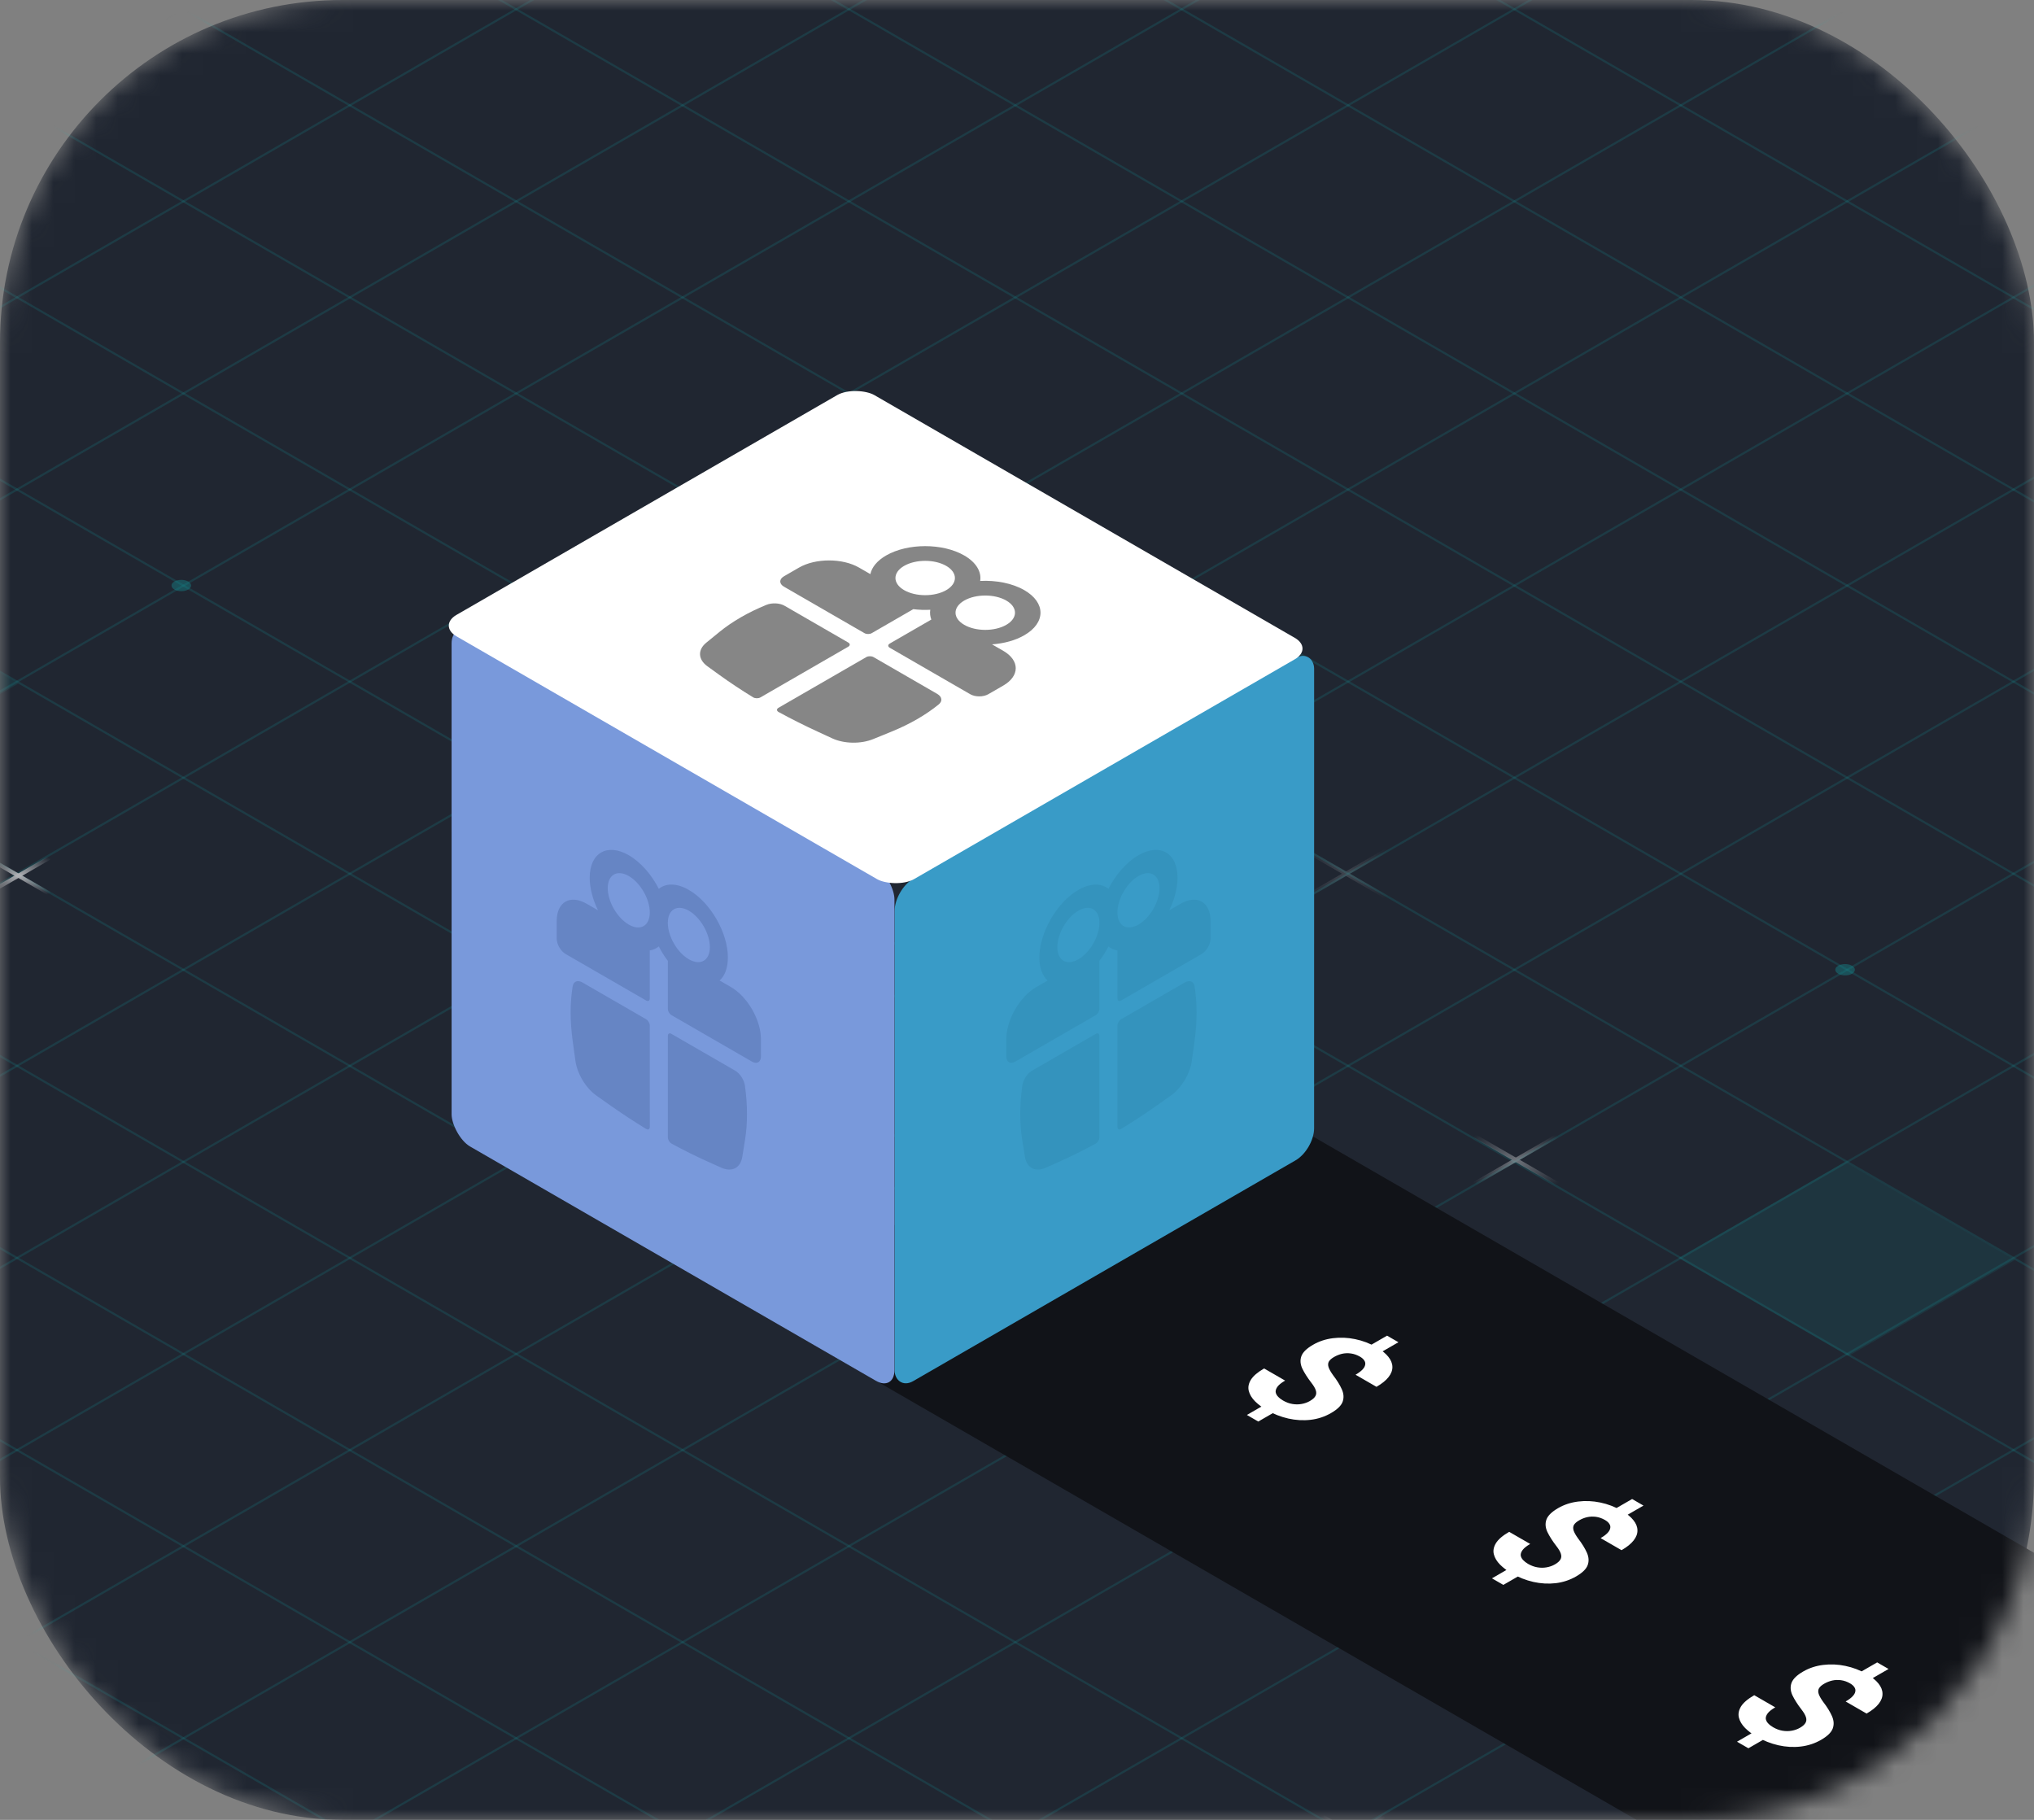 <svg width="95" height="85" viewBox="0 0 95 85" fill="none" xmlns="http://www.w3.org/2000/svg">
<rect x="0" y="0" width="95" height="85" fill="#808080" stroke="none"/>
<mask id="mask0_96_1296" style="mask-type:alpha" maskUnits="userSpaceOnUse" x="0" y="0" width="95" height="85">
<rect width="95" height="85" rx="16" fill="#202631"/>
</mask>
<g mask="url(#mask0_96_1296)">
<rect width="95" height="85" rx="16" fill="#202631"/>
<g opacity="0.64">
<g clip-path="url(#clip0_96_1296)">
<g opacity="0.5" clip-path="url(#clip1_96_1296)">
<line y1="-0.056" x2="143.566" y2="-0.056" transform="matrix(-0.866 0.5 -0.866 -0.5 47.322 -22)" stroke="#0BCACA" stroke-opacity="0.4" stroke-width="0.112"/>
<line y1="-0.056" x2="143.566" y2="-0.056" transform="matrix(-0.866 0.5 -0.866 -0.5 55.093 -17.514)" stroke="#0BCACA" stroke-opacity="0.4" stroke-width="0.112"/>
<line y1="-0.056" x2="143.566" y2="-0.056" transform="matrix(-0.866 0.5 -0.866 -0.5 62.864 -13.028)" stroke="#0BCACA" stroke-opacity="0.4" stroke-width="0.112"/>
<line y1="-0.056" x2="143.566" y2="-0.056" transform="matrix(-0.866 0.5 -0.866 -0.5 70.635 -8.541)" stroke="#0BCACA" stroke-opacity="0.4" stroke-width="0.112"/>
<line y1="-0.056" x2="143.566" y2="-0.056" transform="matrix(-0.866 0.5 -0.866 -0.5 78.406 -4.055)" stroke="#0BCACA" stroke-opacity="0.4" stroke-width="0.112"/>
<line y1="-0.056" x2="143.566" y2="-0.056" transform="matrix(-0.866 0.5 -0.866 -0.5 86.177 0.431)" stroke="#0BCACA" stroke-opacity="0.4" stroke-width="0.112"/>
<line y1="-0.056" x2="143.566" y2="-0.056" transform="matrix(-0.866 0.5 -0.866 -0.5 93.948 4.917)" stroke="#0BCACA" stroke-opacity="0.4" stroke-width="0.112"/>
<line y1="-0.056" x2="143.566" y2="-0.056" transform="matrix(-0.866 0.5 -0.866 -0.5 101.719 9.403)" stroke="#0BCACA" stroke-opacity="0.4" stroke-width="0.112"/>
<line y1="-0.056" x2="143.566" y2="-0.056" transform="matrix(-0.866 0.5 -0.866 -0.5 109.49 13.89)" stroke="#0BCACA" stroke-opacity="0.4" stroke-width="0.112"/>
<line y1="-0.056" x2="143.566" y2="-0.056" transform="matrix(-0.866 0.5 -0.866 -0.5 117.261 18.376)" stroke="#0BCACA" stroke-opacity="0.4" stroke-width="0.112"/>
<line y1="-0.056" x2="143.566" y2="-0.056" transform="matrix(-0.866 0.5 -0.866 -0.5 125.031 22.862)" stroke="#0BCACA" stroke-opacity="0.4" stroke-width="0.112"/>
<line y1="-0.056" x2="143.566" y2="-0.056" transform="matrix(-0.866 0.5 -0.866 -0.5 132.802 27.348)" stroke="#0BCACA" stroke-opacity="0.4" stroke-width="0.112"/>
<line y1="-0.056" x2="143.566" y2="-0.056" transform="matrix(-0.866 0.5 -0.866 -0.5 140.573 31.834)" stroke="#0BCACA" stroke-opacity="0.4" stroke-width="0.112"/>
<line y1="-0.056" x2="143.566" y2="-0.056" transform="matrix(-0.866 0.5 -0.866 -0.5 148.344 36.321)" stroke="#0BCACA" stroke-opacity="0.4" stroke-width="0.112"/>
<line y1="-0.056" x2="143.566" y2="-0.056" transform="matrix(-0.866 0.5 -0.866 -0.5 156.115 40.807)" stroke="#0BCACA" stroke-opacity="0.4" stroke-width="0.112"/>
<line y1="-0.056" x2="143.566" y2="-0.056" transform="matrix(-0.866 0.5 -0.866 -0.5 163.886 45.293)" stroke="#0BCACA" stroke-opacity="0.4" stroke-width="0.112"/>
<line y1="-0.056" x2="143.566" y2="-0.056" transform="matrix(-0.866 0.5 -0.866 -0.5 171.657 49.779)" stroke="#0BCACA" stroke-opacity="0.4" stroke-width="0.112"/>
</g>
<g opacity="0.5" clip-path="url(#clip2_96_1296)">
<line y1="-0.056" x2="143.566" y2="-0.056" transform="matrix(0.866 0.5 -0.866 0.5 47.322 -22)" stroke="#0BCACA" stroke-opacity="0.4" stroke-width="0.112"/>
<line y1="-0.056" x2="143.566" y2="-0.056" transform="matrix(0.866 0.5 -0.866 0.5 39.552 -17.514)" stroke="#0BCACA" stroke-opacity="0.4" stroke-width="0.112"/>
<line y1="-0.056" x2="143.566" y2="-0.056" transform="matrix(0.866 0.5 -0.866 0.5 31.781 -13.028)" stroke="#0BCACA" stroke-opacity="0.4" stroke-width="0.112"/>
<line y1="-0.056" x2="143.566" y2="-0.056" transform="matrix(0.866 0.5 -0.866 0.5 24.01 -8.541)" stroke="#0BCACA" stroke-opacity="0.4" stroke-width="0.112"/>
<line y1="-0.056" x2="143.566" y2="-0.056" transform="matrix(0.866 0.5 -0.866 0.5 16.239 -4.055)" stroke="#0BCACA" stroke-opacity="0.4" stroke-width="0.112"/>
<line y1="-0.056" x2="143.566" y2="-0.056" transform="matrix(0.866 0.5 -0.866 0.5 8.468 0.431)" stroke="#0BCACA" stroke-opacity="0.4" stroke-width="0.112"/>
<line y1="-0.056" x2="143.566" y2="-0.056" transform="matrix(0.866 0.5 -0.866 0.5 0.697 4.917)" stroke="#0BCACA" stroke-opacity="0.4" stroke-width="0.112"/>
<line y1="-0.056" x2="143.566" y2="-0.056" transform="matrix(0.866 0.5 -0.866 0.5 -7.074 9.403)" stroke="#0BCACA" stroke-opacity="0.4" stroke-width="0.112"/>
<line y1="-0.056" x2="143.566" y2="-0.056" transform="matrix(0.866 0.5 -0.866 0.5 -14.845 13.89)" stroke="#0BCACA" stroke-opacity="0.4" stroke-width="0.112"/>
<line y1="-0.056" x2="143.566" y2="-0.056" transform="matrix(0.866 0.5 -0.866 0.5 -22.616 18.376)" stroke="#0BCACA" stroke-opacity="0.4" stroke-width="0.112"/>
<line y1="-0.056" x2="143.566" y2="-0.056" transform="matrix(0.866 0.5 -0.866 0.5 -30.387 22.862)" stroke="#0BCACA" stroke-opacity="0.4" stroke-width="0.112"/>
<line y1="-0.056" x2="143.566" y2="-0.056" transform="matrix(0.866 0.5 -0.866 0.5 -38.157 27.348)" stroke="#0BCACA" stroke-opacity="0.4" stroke-width="0.112"/>
<line y1="-0.056" x2="143.566" y2="-0.056" transform="matrix(0.866 0.5 -0.866 0.5 -45.928 31.834)" stroke="#0BCACA" stroke-opacity="0.4" stroke-width="0.112"/>
<line y1="-0.056" x2="143.566" y2="-0.056" transform="matrix(0.866 0.5 -0.866 0.5 -53.699 36.321)" stroke="#0BCACA" stroke-opacity="0.4" stroke-width="0.112"/>
<line y1="-0.056" x2="143.566" y2="-0.056" transform="matrix(0.866 0.5 -0.866 0.5 -61.47 40.807)" stroke="#0BCACA" stroke-opacity="0.4" stroke-width="0.112"/>
<line y1="-0.056" x2="143.566" y2="-0.056" transform="matrix(0.866 0.5 -0.866 0.5 -69.241 45.293)" stroke="#0BCACA" stroke-opacity="0.4" stroke-width="0.112"/>
<line y1="-0.056" x2="143.566" y2="-0.056" transform="matrix(0.866 0.5 -0.866 0.5 -77.012 49.779)" stroke="#0BCACA" stroke-opacity="0.4" stroke-width="0.112"/>
</g>
</g>
<g opacity="0.21">
<path d="M64.807 39.685L60.922 41.928" stroke="url(#paint0_linear_96_1296)" stroke-width="0.187"/>
<path d="M64.807 41.928L60.922 39.685" stroke="url(#paint1_linear_96_1296)" stroke-width="0.187"/>
</g>
<path d="M64.645 84.828L61.731 86.51" stroke="url(#paint2_linear_96_1296)" stroke-width="0.187"/>
<path d="M64.645 86.51L61.731 84.828" stroke="url(#paint3_linear_96_1296)" stroke-width="0.187"/>
<path d="M79.701 66.976L77.111 68.472" stroke="url(#paint4_linear_96_1296)" stroke-width="0.187"/>
<path d="M79.701 68.472L77.111 66.976" stroke="url(#paint5_linear_96_1296)" stroke-width="0.187"/>
<path d="M2.316 40.059L-0.598 41.742" stroke="url(#paint6_linear_96_1296)" stroke-width="0.187"/>
<path d="M2.316 41.742L-0.598 40.059" stroke="url(#paint7_linear_96_1296)" stroke-width="0.187"/>
<g opacity="0.54">
<path d="M72.74 53.05L68.854 55.294" stroke="url(#paint8_linear_96_1296)" stroke-width="0.187"/>
<path d="M72.74 55.294L68.854 53.05" stroke="url(#paint9_linear_96_1296)" stroke-width="0.187"/>
</g>
<circle cx="0.374" cy="0.374" r="0.374" transform="matrix(0.866 0.5 -0.866 0.5 39.552 35.947)" fill="#0BCACA" fill-opacity="0.4"/>
<circle cx="0.374" cy="0.374" r="0.374" transform="matrix(0.866 0.5 -0.866 0.5 86.177 44.919)" fill="#0BCACA" fill-opacity="0.4"/>
<circle cx="0.374" cy="0.374" r="0.374" transform="matrix(0.866 0.5 -0.866 0.5 63.026 67.444)" fill="#0BCACA" fill-opacity="0.4"/>
<circle cx="0.374" cy="0.374" r="0.374" transform="matrix(0.866 0.5 -0.866 0.5 8.468 26.974)" fill="#0BCACA" fill-opacity="0.4"/>
<rect width="9.16" height="8.973" transform="matrix(0.866 0.5 -0.866 0.5 86.177 54.265)" fill="#0BCACA" fill-opacity="0.15"/>
<rect width="9.16" height="8.973" transform="matrix(0.866 0.5 -0.866 0.5 -7.074 27.348)" fill="#0BCACA" fill-opacity="0.15"/>
<rect width="9.16" height="8.973" transform="matrix(0.866 0.5 -0.866 0.5 78.568 76.79)" fill="#0BCACA" fill-opacity="0.15"/>
</g>
<rect width="84.18" height="23.193" transform="matrix(0.866 0.5 -0.866 0.5 55.132 49.507)" fill="#111318"/>
<path d="M53.87 55.06L52.864 55.64L52.333 55.334L53.338 54.753L53.87 55.06ZM48.24 58.235L47.324 58.764L46.792 58.458L47.709 57.928L48.24 58.235ZM49.733 57.806C49.862 57.732 49.949 57.654 49.992 57.574C50.037 57.495 50.043 57.406 50.009 57.305C49.977 57.205 49.907 57.086 49.797 56.947C49.616 56.711 49.476 56.491 49.378 56.288C49.285 56.084 49.272 55.892 49.337 55.709C49.406 55.526 49.587 55.349 49.883 55.178C50.164 55.016 50.476 54.913 50.816 54.871C51.157 54.829 51.501 54.844 51.849 54.916C52.201 54.989 52.535 55.116 52.851 55.298C53.092 55.437 53.273 55.584 53.396 55.739C53.521 55.892 53.584 56.05 53.587 56.211C53.591 56.371 53.532 56.53 53.41 56.687C53.287 56.844 53.098 56.996 52.844 57.143L51.866 56.579C52.002 56.5 52.108 56.422 52.183 56.345C52.258 56.267 52.302 56.192 52.316 56.118C52.332 56.046 52.318 55.978 52.275 55.914C52.234 55.848 52.167 55.789 52.074 55.735C51.935 55.655 51.794 55.605 51.651 55.585C51.508 55.566 51.37 55.571 51.236 55.601C51.106 55.631 50.982 55.68 50.864 55.749C50.748 55.816 50.667 55.886 50.622 55.959C50.579 56.034 50.573 56.122 50.605 56.225C50.639 56.326 50.709 56.45 50.816 56.599C50.998 56.834 51.134 57.055 51.225 57.26C51.316 57.464 51.329 57.657 51.263 57.84C51.197 58.022 51.016 58.199 50.721 58.369C50.428 58.538 50.11 58.643 49.767 58.684C49.426 58.723 49.078 58.703 48.724 58.625C48.372 58.545 48.035 58.412 47.712 58.225C47.503 58.105 47.322 57.969 47.17 57.818C47.02 57.666 46.924 57.505 46.88 57.336C46.837 57.167 46.869 56.994 46.976 56.817C47.085 56.639 47.292 56.461 47.596 56.286L48.578 56.852C48.412 56.948 48.295 57.04 48.227 57.13C48.161 57.218 48.13 57.301 48.135 57.38C48.144 57.458 48.18 57.532 48.243 57.6C48.307 57.668 48.386 57.729 48.479 57.783C48.624 57.867 48.769 57.92 48.915 57.944C49.062 57.969 49.206 57.969 49.344 57.944C49.487 57.919 49.617 57.873 49.733 57.806Z" fill="white"/>
<path d="M65.315 62.691L64.31 63.271L63.779 62.964L64.784 62.384L65.315 62.691ZM59.686 65.866L58.769 66.395L58.238 66.088L59.154 65.559L59.686 65.866ZM61.178 65.437C61.308 65.362 61.394 65.285 61.438 65.205C61.483 65.126 61.489 65.036 61.455 64.935C61.423 64.835 61.352 64.716 61.243 64.577C61.062 64.341 60.922 64.121 60.824 63.918C60.731 63.715 60.717 63.522 60.783 63.34C60.851 63.156 61.033 62.979 61.328 62.809C61.61 62.646 61.921 62.544 62.262 62.502C62.603 62.46 62.947 62.475 63.295 62.547C63.647 62.619 63.981 62.746 64.296 62.929C64.537 63.068 64.719 63.215 64.842 63.369C64.967 63.523 65.03 63.68 65.033 63.841C65.037 64.001 64.978 64.16 64.855 64.317C64.733 64.475 64.544 64.627 64.29 64.774L63.312 64.209C63.448 64.131 63.554 64.052 63.629 63.975C63.704 63.898 63.748 63.822 63.761 63.749C63.777 63.677 63.764 63.609 63.721 63.544C63.68 63.479 63.613 63.419 63.52 63.365C63.381 63.285 63.24 63.236 63.097 63.216C62.954 63.196 62.815 63.201 62.681 63.231C62.552 63.262 62.428 63.311 62.31 63.379C62.194 63.446 62.113 63.516 62.068 63.59C62.025 63.664 62.019 63.753 62.051 63.855C62.085 63.956 62.155 64.081 62.262 64.229C62.444 64.465 62.58 64.685 62.671 64.89C62.762 65.095 62.774 65.288 62.709 65.47C62.643 65.653 62.462 65.829 62.167 65.999C61.874 66.169 61.556 66.274 61.213 66.314C60.872 66.354 60.524 66.334 60.17 66.255C59.818 66.175 59.48 66.042 59.158 65.856C58.949 65.735 58.768 65.6 58.616 65.449C58.466 65.296 58.369 65.136 58.326 64.967C58.283 64.797 58.315 64.624 58.422 64.447C58.531 64.269 58.737 64.092 59.042 63.916L60.023 64.483C59.857 64.579 59.74 64.671 59.672 64.76C59.606 64.848 59.576 64.931 59.58 65.01C59.589 65.089 59.626 65.162 59.689 65.23C59.753 65.299 59.831 65.359 59.925 65.413C60.07 65.497 60.215 65.551 60.361 65.575C60.508 65.6 60.651 65.6 60.79 65.575C60.933 65.55 61.063 65.504 61.178 65.437Z" fill="white"/>
<path d="M76.761 70.321L75.756 70.901L75.225 70.594L76.23 70.014L76.761 70.321ZM71.132 73.496L70.215 74.025L69.684 73.719L70.6 73.189L71.132 73.496ZM72.624 73.067C72.754 72.993 72.84 72.915 72.883 72.835C72.929 72.757 72.934 72.667 72.9 72.566C72.869 72.466 72.798 72.347 72.689 72.208C72.507 71.972 72.368 71.752 72.27 71.549C72.177 71.345 72.163 71.153 72.229 70.97C72.297 70.787 72.479 70.61 72.774 70.439C73.056 70.276 73.367 70.174 73.708 70.132C74.049 70.09 74.393 70.105 74.741 70.177C75.093 70.25 75.427 70.377 75.742 70.559C75.983 70.698 76.165 70.845 76.288 71C76.413 71.153 76.476 71.311 76.478 71.472C76.483 71.632 76.424 71.791 76.301 71.948C76.179 72.105 75.99 72.257 75.736 72.404L74.758 71.84C74.894 71.761 75 71.683 75.075 71.606C75.15 71.528 75.194 71.453 75.207 71.379C75.223 71.307 75.21 71.239 75.166 71.175C75.126 71.109 75.059 71.05 74.966 70.996C74.827 70.916 74.686 70.866 74.543 70.846C74.4 70.827 74.261 70.832 74.127 70.862C73.998 70.892 73.874 70.941 73.756 71.01C73.64 71.076 73.559 71.147 73.514 71.22C73.471 71.295 73.465 71.383 73.497 71.486C73.531 71.587 73.601 71.711 73.708 71.859C73.89 72.096 74.026 72.316 74.117 72.52C74.208 72.725 74.22 72.919 74.154 73.101C74.089 73.283 73.908 73.46 73.613 73.63C73.32 73.799 73.001 73.904 72.659 73.945C72.318 73.984 71.97 73.965 71.616 73.886C71.264 73.806 70.926 73.673 70.604 73.486C70.395 73.366 70.214 73.23 70.062 73.079C69.912 72.927 69.815 72.766 69.772 72.597C69.729 72.428 69.761 72.255 69.868 72.078C69.977 71.9 70.183 71.722 70.488 71.547L71.469 72.113C71.303 72.209 71.186 72.302 71.118 72.391C71.052 72.478 71.022 72.562 71.026 72.641C71.035 72.719 71.072 72.793 71.135 72.861C71.199 72.929 71.277 72.99 71.37 73.044C71.516 73.128 71.661 73.181 71.807 73.205C71.954 73.23 72.097 73.23 72.236 73.205C72.379 73.18 72.508 73.134 72.624 73.067Z" fill="white"/>
<path d="M88.207 77.952L87.202 78.532L86.67 78.225L87.675 77.645L88.207 77.952ZM82.578 81.127L81.661 81.656L81.129 81.349L82.046 80.82L82.578 81.127ZM84.07 80.698C84.2 80.623 84.286 80.546 84.329 80.466C84.375 80.387 84.38 80.297 84.346 80.196C84.314 80.097 84.244 79.977 84.135 79.838C83.953 79.602 83.814 79.382 83.716 79.179C83.623 78.976 83.609 78.783 83.675 78.601C83.743 78.417 83.925 78.24 84.22 78.07C84.502 77.907 84.813 77.805 85.154 77.763C85.495 77.721 85.839 77.736 86.186 77.808C86.538 77.88 86.872 78.007 87.188 78.19C87.429 78.329 87.611 78.476 87.734 78.63C87.858 78.784 87.922 78.941 87.924 79.103C87.929 79.263 87.87 79.421 87.747 79.579C87.624 79.736 87.436 79.888 87.181 80.035L86.203 79.47C86.34 79.392 86.445 79.314 86.52 79.236C86.595 79.159 86.64 79.084 86.653 79.01C86.669 78.938 86.656 78.87 86.612 78.805C86.571 78.74 86.504 78.68 86.411 78.626C86.273 78.546 86.132 78.497 85.989 78.477C85.846 78.457 85.707 78.463 85.573 78.493C85.444 78.523 85.32 78.572 85.202 78.64C85.086 78.707 85.005 78.777 84.96 78.851C84.916 78.925 84.911 79.014 84.943 79.116C84.977 79.217 85.047 79.342 85.154 79.49C85.336 79.726 85.472 79.947 85.563 80.151C85.654 80.356 85.666 80.549 85.6 80.731C85.534 80.914 85.354 81.09 85.058 81.261C84.765 81.43 84.447 81.535 84.104 81.575C83.763 81.615 83.416 81.595 83.061 81.516C82.709 81.436 82.372 81.303 82.049 81.117C81.84 80.996 81.66 80.861 81.508 80.71C81.358 80.558 81.261 80.397 81.218 80.228C81.175 80.059 81.207 79.885 81.313 79.708C81.422 79.53 81.629 79.353 81.934 79.177L82.915 79.744C82.749 79.84 82.632 79.932 82.564 80.021C82.498 80.109 82.468 80.192 82.472 80.271C82.481 80.35 82.517 80.423 82.581 80.491C82.645 80.56 82.723 80.621 82.816 80.674C82.962 80.758 83.107 80.812 83.252 80.836C83.4 80.861 83.543 80.861 83.682 80.836C83.825 80.811 83.954 80.765 84.07 80.698Z" fill="white"/>
<rect width="22.624" height="23.461" rx="1" transform="matrix(0.866 -0.5 -3.18351e-05 1 41.785 41.547)" fill="#399BC7"/>
<rect width="23.884" height="23.998" rx="1" transform="matrix(0.866 0.5 3.18351e-05 1 21.092 29.053)" fill="#7999DB"/>
<rect width="22.535" height="24.68" rx="1" transform="matrix(0.866 -0.5 0.866 0.5 20.454 29.22)" fill="white"/>
<path fill-rule="evenodd" clip-rule="evenodd" d="M41.387 25.944C42.395 25.363 44.028 25.363 45.036 25.944C45.6 26.27 45.848 26.709 45.78 27.134C46.517 27.095 47.278 27.239 47.842 27.564C48.849 28.146 48.849 29.089 47.842 29.67C47.419 29.915 46.885 30.056 46.333 30.096L46.86 30.399C47.635 30.847 47.635 31.572 46.86 32.02L46.158 32.425C45.926 32.559 45.549 32.559 45.316 32.425L41.556 30.254C41.463 30.2 41.463 30.113 41.556 30.059L43.498 28.938C43.441 28.788 43.425 28.633 43.449 28.48C43.184 28.494 42.917 28.485 42.656 28.452L40.714 29.573C40.621 29.627 40.47 29.627 40.377 29.573L36.617 27.402C36.384 27.268 36.384 27.05 36.617 26.916L37.318 26.511C38.093 26.064 39.349 26.064 40.124 26.511L40.651 26.815C40.718 26.497 40.964 26.189 41.387 25.944ZM44.194 27.564C44.736 27.251 44.736 26.743 44.194 26.43C43.651 26.117 42.772 26.117 42.229 26.43C41.687 26.743 41.687 27.251 42.229 27.564C42.772 27.877 43.651 27.877 44.194 27.564ZM45.036 28.05C44.493 28.363 44.493 28.871 45.036 29.184C45.578 29.498 46.458 29.498 47 29.184C47.542 28.871 47.542 28.363 47 28.05C46.458 27.737 45.578 27.737 45.036 28.05Z" fill="#868686"/>
<path d="M39.619 30.205C39.712 30.151 39.712 30.064 39.619 30.011L36.644 28.293C36.416 28.162 36.058 28.144 35.795 28.251C34.943 28.599 34.2 29.028 33.597 29.52L32.988 30.017C32.578 30.352 32.601 30.802 33.044 31.122L33.575 31.506C34.084 31.874 34.619 32.229 35.178 32.571C35.27 32.627 35.423 32.627 35.517 32.573L39.619 30.205Z" fill="#868686"/>
<path d="M36.364 33.255C36.267 33.202 36.265 33.114 36.359 33.059L40.461 30.691C40.554 30.637 40.705 30.637 40.798 30.691L43.773 32.409C44.001 32.54 44.032 32.747 43.846 32.899C43.243 33.391 42.5 33.82 41.648 34.168L40.787 34.519C40.208 34.756 39.427 34.743 38.872 34.487L38.208 34.18C37.571 33.887 36.955 33.578 36.364 33.255Z" fill="#868686"/>
<g opacity="0.2">
<path fill-rule="evenodd" clip-rule="evenodd" d="M27.543 40.997C27.543 39.834 28.36 39.363 29.367 39.944C29.931 40.27 30.436 40.857 30.77 41.514C31.105 41.243 31.609 41.239 32.173 41.564C33.18 42.146 33.997 43.56 33.997 44.724C33.997 45.212 33.853 45.579 33.611 45.797L34.137 46.1C34.912 46.548 35.54 47.636 35.54 48.531L35.541 49.341C35.541 49.609 35.352 49.718 35.12 49.584L31.36 47.413C31.267 47.359 31.191 47.228 31.191 47.121L31.191 44.878C31.032 44.669 30.89 44.442 30.77 44.206C30.65 44.303 30.508 44.367 30.349 44.392L30.349 46.635C30.349 46.742 30.274 46.786 30.181 46.732L26.421 44.561C26.189 44.427 26 44.101 26 43.832L26 43.022C26 42.127 26.628 41.765 27.403 42.212L27.93 42.516C27.688 42.019 27.543 41.486 27.543 40.997ZM30.349 42.617C30.349 41.991 29.91 41.229 29.367 40.916C28.825 40.603 28.385 40.857 28.385 41.483C28.385 42.109 28.825 42.871 29.367 43.184C29.91 43.498 30.349 43.244 30.349 42.617ZM31.191 43.103C31.191 43.73 31.631 44.491 32.173 44.804C32.716 45.118 33.155 44.864 33.155 44.237C33.155 43.611 32.716 42.849 32.173 42.536C31.631 42.223 31.191 42.477 31.191 43.103Z" fill="#1B356B"/>
<path d="M30.349 47.899C30.349 47.791 30.274 47.661 30.181 47.607L27.206 45.889C26.979 45.758 26.784 45.835 26.746 46.072C26.621 46.84 26.621 47.698 26.746 48.609L26.872 49.53C26.956 50.151 27.358 50.82 27.857 51.172L28.455 51.595C29.028 51.999 29.602 52.378 30.178 52.729C30.272 52.786 30.35 52.743 30.35 52.635L30.349 47.899Z" fill="#1B356B"/>
<path d="M31.363 53.413C31.269 53.362 31.191 53.229 31.191 53.12L31.191 48.385C31.191 48.277 31.267 48.234 31.36 48.288L34.334 50.005C34.562 50.137 34.757 50.438 34.795 50.72C34.92 51.631 34.92 52.489 34.795 53.257L34.669 54.033C34.585 54.555 34.183 54.761 33.684 54.537L33.086 54.269C32.514 54.012 31.939 53.727 31.363 53.413Z" fill="#1B356B"/>
</g>
<g opacity="0.1">
<path fill-rule="evenodd" clip-rule="evenodd" d="M48.544 44.724C48.544 43.56 49.36 42.146 50.367 41.564C50.932 41.239 51.436 41.243 51.77 41.514C52.105 40.857 52.609 40.27 53.173 39.944C54.181 39.363 54.997 39.834 54.997 40.997C54.997 41.486 54.853 42.019 54.611 42.516L55.138 42.212C55.912 41.765 56.541 42.127 56.541 43.022L56.541 43.832C56.541 44.101 56.352 44.427 56.12 44.561L52.36 46.732C52.267 46.786 52.191 46.742 52.191 46.635L52.191 44.392C52.032 44.367 51.891 44.303 51.77 44.206C51.65 44.442 51.508 44.669 51.349 44.878L51.349 47.121C51.349 47.228 51.274 47.359 51.181 47.413L47.421 49.584C47.189 49.718 47 49.609 47 49.341L47 48.531C47 47.636 47.628 46.548 48.403 46.1L48.93 45.797C48.688 45.579 48.544 45.212 48.544 44.724ZM51.349 43.103C51.35 42.477 50.91 42.223 50.367 42.536C49.825 42.849 49.385 43.611 49.385 44.237C49.385 44.864 49.825 45.118 50.367 44.804C50.91 44.491 51.349 43.73 51.349 43.103ZM52.191 42.617C52.191 43.244 52.631 43.497 53.173 43.184C53.716 42.871 54.156 42.109 54.156 41.483C54.156 40.857 53.716 40.603 53.173 40.916C52.631 41.229 52.191 41.991 52.191 42.617Z" fill="#0E4862"/>
<path d="M51.349 48.385C51.349 48.277 51.274 48.234 51.181 48.288L48.206 50.005C47.978 50.137 47.784 50.438 47.745 50.72C47.621 51.631 47.621 52.489 47.745 53.257L47.871 54.033C47.956 54.555 48.358 54.761 48.856 54.537L49.454 54.269C50.027 54.012 50.602 53.727 51.178 53.413C51.272 53.362 51.349 53.229 51.349 53.12L51.349 48.385Z" fill="#0E4862"/>
<path d="M52.363 52.729C52.269 52.786 52.191 52.743 52.191 52.635L52.191 47.899C52.191 47.791 52.267 47.661 52.359 47.607L55.334 45.889C55.562 45.758 55.757 45.835 55.795 46.072C55.92 46.84 55.92 47.698 55.795 48.609L55.669 49.53C55.584 50.151 55.182 50.82 54.684 51.172L54.086 51.595C53.513 51.999 52.938 52.378 52.363 52.729Z" fill="#0E4862"/>
</g>
</g>
<defs>
<linearGradient id="paint0_linear_96_1296" x1="60.922" y1="41.928" x2="62.864" y2="38.564" gradientUnits="userSpaceOnUse">
<stop stop-color="white" stop-opacity="0"/>
<stop offset="0.503" stop-color="white"/>
<stop offset="1" stop-color="white" stop-opacity="0"/>
</linearGradient>
<linearGradient id="paint1_linear_96_1296" x1="60.922" y1="39.685" x2="62.864" y2="43.05" gradientUnits="userSpaceOnUse">
<stop stop-color="white" stop-opacity="0"/>
<stop offset="0.503" stop-color="white"/>
<stop offset="1" stop-color="white" stop-opacity="0"/>
</linearGradient>
<linearGradient id="paint2_linear_96_1296" x1="61.731" y1="86.51" x2="63.188" y2="83.986" gradientUnits="userSpaceOnUse">
<stop stop-color="white" stop-opacity="0"/>
<stop offset="0.503" stop-color="white"/>
<stop offset="1" stop-color="white" stop-opacity="0"/>
</linearGradient>
<linearGradient id="paint3_linear_96_1296" x1="61.731" y1="84.828" x2="63.188" y2="87.351" gradientUnits="userSpaceOnUse">
<stop stop-color="white" stop-opacity="0"/>
<stop offset="0.503" stop-color="white"/>
<stop offset="1" stop-color="white" stop-opacity="0"/>
</linearGradient>
<linearGradient id="paint4_linear_96_1296" x1="77.111" y1="68.472" x2="78.406" y2="66.229" gradientUnits="userSpaceOnUse">
<stop stop-color="white" stop-opacity="0"/>
<stop offset="0.503" stop-color="white"/>
<stop offset="1" stop-color="white" stop-opacity="0"/>
</linearGradient>
<linearGradient id="paint5_linear_96_1296" x1="77.111" y1="66.976" x2="78.406" y2="69.219" gradientUnits="userSpaceOnUse">
<stop stop-color="white" stop-opacity="0"/>
<stop offset="0.503" stop-color="white"/>
<stop offset="1" stop-color="white" stop-opacity="0"/>
</linearGradient>
<linearGradient id="paint6_linear_96_1296" x1="-0.598" y1="41.742" x2="0.859" y2="39.218" gradientUnits="userSpaceOnUse">
<stop stop-color="white" stop-opacity="0"/>
<stop offset="0.503" stop-color="white"/>
<stop offset="1" stop-color="white" stop-opacity="0"/>
</linearGradient>
<linearGradient id="paint7_linear_96_1296" x1="-0.598" y1="40.059" x2="0.859" y2="42.583" gradientUnits="userSpaceOnUse">
<stop stop-color="white" stop-opacity="0"/>
<stop offset="0.503" stop-color="white"/>
<stop offset="1" stop-color="white" stop-opacity="0"/>
</linearGradient>
<linearGradient id="paint8_linear_96_1296" x1="68.854" y1="55.294" x2="70.797" y2="51.929" gradientUnits="userSpaceOnUse">
<stop stop-color="white" stop-opacity="0"/>
<stop offset="0.503" stop-color="white"/>
<stop offset="1" stop-color="white" stop-opacity="0"/>
</linearGradient>
<linearGradient id="paint9_linear_96_1296" x1="68.854" y1="53.05" x2="70.797" y2="56.415" gradientUnits="userSpaceOnUse">
<stop stop-color="white" stop-opacity="0"/>
<stop offset="0.503" stop-color="white"/>
<stop offset="1" stop-color="white" stop-opacity="0"/>
</linearGradient>
<clipPath id="clip0_96_1296">
<rect width="143.566" height="143.566" fill="white" transform="matrix(0.866 0.5 -0.866 0.5 47.322 -22)"/>
</clipPath>
<clipPath id="clip1_96_1296">
<rect width="143.566" height="143.566" fill="white" transform="matrix(0.866 0.5 -0.866 0.5 47.322 -22)"/>
</clipPath>
<clipPath id="clip2_96_1296">
<rect width="143.566" height="143.566" fill="white" transform="matrix(0.866 0.5 -0.866 0.5 47.322 -22)"/>
</clipPath>
</defs>
</svg>
